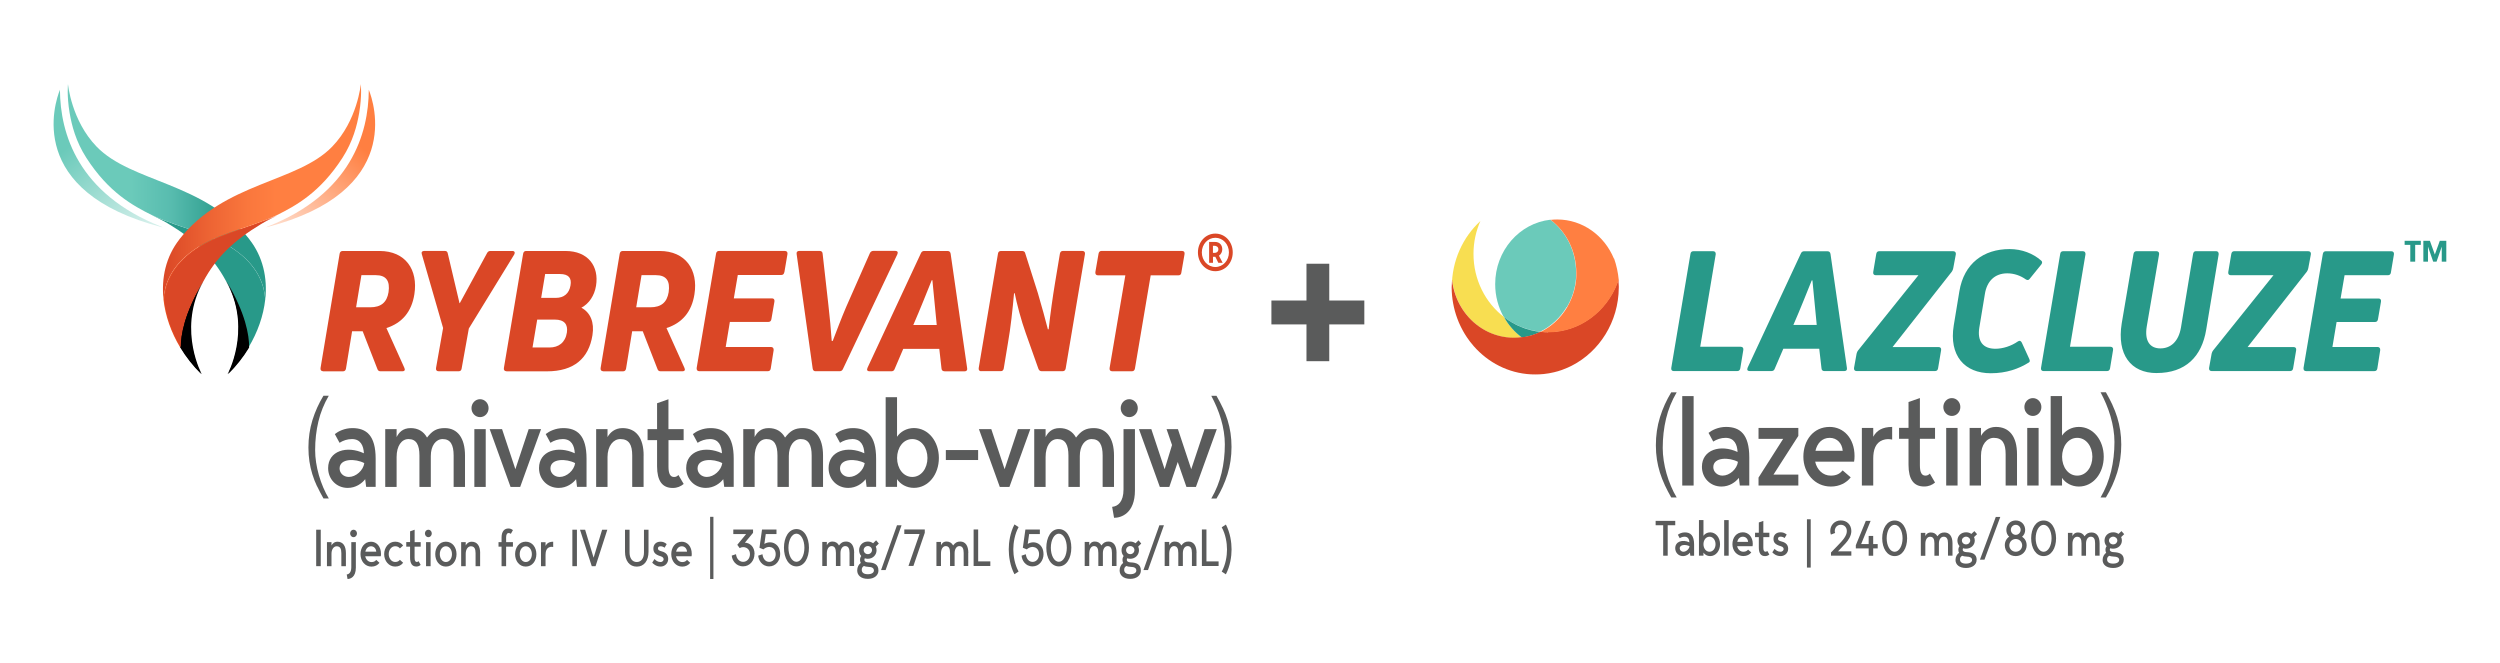 <svg width="328" height="87" viewBox="0 0 328 87" fill="none" xmlns="http://www.w3.org/2000/svg">
<path d="M41.484 74.281V69.497H42.082V74.281H41.484Z" fill="#5A5B5B"/>
<path d="M45.383 72.567V74.281H44.785V72.567C44.785 71.987 44.62 71.671 44.164 71.671C43.806 71.671 43.492 72.041 43.492 72.65V74.281H42.895V71.127H43.492V71.564C43.612 71.337 43.863 71.074 44.278 71.074C44.984 71.074 45.383 71.605 45.383 72.567Z" fill="#5A5B5B"/>
<path d="M46.09 71.127H46.688V74.472C46.688 75.732 45.959 75.965 45.595 75.965L45.492 75.368C45.794 75.344 46.09 75.087 46.09 74.418V71.127ZM46.836 69.987C46.836 70.261 46.637 70.477 46.386 70.477C46.136 70.477 45.936 70.261 45.936 69.987C45.936 69.712 46.136 69.497 46.386 69.497C46.637 69.497 46.836 69.712 46.836 69.987Z" fill="#5A5B5B"/>
<path d="M49.962 72.979H47.918C48.009 73.415 48.316 73.743 48.743 73.743C49.074 73.743 49.233 73.612 49.364 73.457L49.785 73.839C49.563 74.138 49.205 74.341 48.738 74.341C47.889 74.341 47.297 73.606 47.297 72.71C47.297 71.814 47.821 71.074 48.681 71.074C49.41 71.074 49.985 71.695 49.985 72.668C49.985 72.776 49.979 72.883 49.956 72.979H49.962ZM47.935 72.382H49.364C49.341 71.987 49.074 71.671 48.681 71.671C48.288 71.671 48.02 71.97 47.935 72.382Z" fill="#5A5B5B"/>
<path d="M52.469 73.451L52.891 73.833C52.64 74.162 52.31 74.335 51.843 74.335C51.017 74.335 50.402 73.6 50.402 72.704C50.402 71.808 51.023 71.068 51.843 71.068C52.304 71.068 52.64 71.241 52.891 71.57L52.469 71.952C52.339 71.796 52.179 71.665 51.849 71.665C51.359 71.665 51 72.143 51 72.698C51 73.254 51.359 73.731 51.849 73.731C52.179 73.731 52.339 73.6 52.469 73.445V73.451Z" fill="#5A5B5B"/>
<path d="M54.394 71.725V73.176C54.394 73.564 54.497 73.731 54.684 73.731C54.787 73.731 54.85 73.69 54.918 73.624L55.191 74.114C55.043 74.245 54.861 74.329 54.622 74.329C54.075 74.329 53.802 73.94 53.802 73.146V71.719H53.301V71.121H53.802V69.712L54.4 69.497V71.127H55.197V71.725H54.4H54.394Z" fill="#5A5B5B"/>
<path d="M55.75 69.987C55.75 69.712 55.949 69.497 56.2 69.497C56.45 69.497 56.65 69.712 56.65 69.987C56.65 70.261 56.45 70.477 56.2 70.477C55.949 70.477 55.75 70.255 55.75 69.987ZM55.898 71.127H56.496V74.281H55.898V71.127Z" fill="#5A5B5B"/>
<path d="M59.896 72.704C59.896 73.6 59.349 74.335 58.501 74.335C57.652 74.335 57.105 73.6 57.105 72.704C57.105 71.808 57.652 71.068 58.501 71.068C59.349 71.068 59.896 71.802 59.896 72.704ZM59.298 72.704C59.298 72.149 58.985 71.671 58.501 71.671C58.017 71.671 57.703 72.149 57.703 72.704C57.703 73.26 58.017 73.737 58.501 73.737C58.985 73.737 59.298 73.26 59.298 72.704Z" fill="#5A5B5B"/>
<path d="M62.992 72.567V74.281H62.395V72.567C62.395 71.987 62.229 71.671 61.774 71.671C61.415 71.671 61.102 72.041 61.102 72.65V74.281H60.504V71.127H61.102V71.564C61.221 71.337 61.472 71.074 61.888 71.074C62.599 71.074 62.998 71.605 62.998 72.567H62.992Z" fill="#5A5B5B"/>
<path d="M65.805 71.128V70.518C65.805 69.724 66.175 69.336 66.699 69.336C66.966 69.336 67.126 69.425 67.297 69.551L67.023 70.041C66.949 69.975 66.847 69.933 66.744 69.933C66.522 69.933 66.403 70.13 66.403 70.518V71.128H67.297V71.725H66.403V74.281H65.805V71.725H65.406V71.128H65.805Z" fill="#5A5B5B"/>
<path d="M70.372 72.704C70.372 73.6 69.826 74.335 68.977 74.335C68.129 74.335 67.582 73.6 67.582 72.704C67.582 71.808 68.129 71.068 68.977 71.068C69.826 71.068 70.372 71.802 70.372 72.704ZM69.78 72.704C69.78 72.149 69.467 71.671 68.983 71.671C68.499 71.671 68.186 72.149 68.186 72.704C68.186 73.26 68.499 73.737 68.983 73.737C69.467 73.737 69.78 73.26 69.78 72.704Z" fill="#5A5B5B"/>
<path d="M72.577 71.074V71.766C72.429 71.731 72.263 71.725 72.076 71.796C71.688 71.946 71.575 72.346 71.575 72.812V74.287H70.977V71.133H71.575V71.617C71.757 71.271 72.064 71.074 72.571 71.074H72.577Z" fill="#5A5B5B"/>
<path d="M75.094 74.281V69.497H75.692V74.281H75.094Z" fill="#5A5B5B"/>
<path d="M79.681 69.497L78.138 74.281H77.637L76.094 69.497H76.766L77.882 73.17L78.998 69.497H79.676H79.681Z" fill="#5A5B5B"/>
<path d="M85.086 69.497V72.382C85.086 73.582 84.494 74.341 83.543 74.341C82.592 74.341 82 73.588 82 72.382V69.497H82.598V72.489C82.598 73.212 82.934 73.737 83.543 73.737C84.153 73.737 84.489 73.206 84.489 72.489V69.497H85.081H85.086Z" fill="#5A5B5B"/>
<path d="M87.666 73.343C87.666 73.934 87.188 74.335 86.675 74.335C86.054 74.335 85.69 73.947 85.57 73.821L85.872 73.343C86.049 73.528 86.276 73.731 86.641 73.737C86.943 73.743 87.068 73.522 87.068 73.379C87.068 73.248 87 73.075 86.681 72.979C85.957 72.764 85.724 72.477 85.724 71.976C85.724 71.474 86.037 71.068 86.669 71.068C86.937 71.068 87.205 71.151 87.472 71.384L87.193 71.862C87.057 71.755 86.88 71.671 86.669 71.671C86.447 71.671 86.322 71.761 86.322 71.958C86.322 72.131 86.43 72.238 86.778 72.328C87.506 72.507 87.666 72.943 87.666 73.349V73.343Z" fill="#5A5B5B"/>
<path d="M90.735 72.979H88.691C88.782 73.415 89.09 73.743 89.517 73.743C89.847 73.743 90.006 73.612 90.137 73.457L90.559 73.839C90.337 74.138 89.972 74.341 89.511 74.341C88.662 74.341 88.07 73.606 88.07 72.71C88.07 71.814 88.594 71.074 89.454 71.074C90.183 71.074 90.758 71.695 90.758 72.668C90.758 72.776 90.752 72.883 90.73 72.979H90.735ZM88.708 72.382H90.137C90.115 71.987 89.847 71.671 89.454 71.671C89.061 71.671 88.793 71.97 88.708 72.382Z" fill="#5A5B5B"/>
<path d="M98.988 72.674C98.988 73.528 98.39 74.305 97.496 74.305C96.505 74.305 96.044 73.463 96.004 72.895L96.562 72.71C96.636 73.331 97.017 73.713 97.501 73.713C97.986 73.713 98.396 73.307 98.396 72.686C98.396 71.904 97.615 71.581 97.046 71.91L96.733 71.48L97.889 70.07H96.209V69.473H98.8V69.909L97.729 71.199C98.367 71.217 98.999 71.707 98.999 72.68L98.988 72.674Z" fill="#5A5B5B"/>
<path d="M102.358 72.692C102.358 73.552 101.789 74.311 100.917 74.311C99.955 74.311 99.511 73.469 99.477 72.901L100.035 72.716C100.109 73.349 100.462 73.719 100.923 73.719C101.384 73.719 101.771 73.331 101.771 72.704C101.771 71.814 100.883 71.444 100.16 72.077L99.642 71.868L99.978 69.473H101.874V70.07H100.467L100.285 71.36C101.162 70.829 102.358 71.337 102.358 72.686V72.692Z" fill="#5A5B5B"/>
<path d="M106.135 71.862C106.135 73.218 105.515 74.311 104.495 74.311C103.476 74.311 102.855 73.218 102.855 71.862C102.855 70.507 103.47 69.414 104.495 69.414C105.52 69.414 106.135 70.507 106.135 71.862ZM105.538 71.862C105.538 70.841 105.093 70.017 104.49 70.017C103.886 70.017 103.442 70.847 103.442 71.862C103.442 72.877 103.886 73.708 104.49 73.708C105.093 73.708 105.538 72.883 105.538 71.862Z" fill="#5A5B5B"/>
<path d="M112.057 72.543V74.257H111.459V72.543C111.459 71.964 111.299 71.647 110.889 71.647C110.531 71.647 110.269 72.017 110.269 72.573V74.257H109.671V72.543C109.671 71.964 109.506 71.647 109.101 71.647C108.743 71.647 108.481 72.017 108.481 72.626V74.257H107.883V71.104H108.481V71.54C108.6 71.295 108.794 71.05 109.215 71.05C109.603 71.05 109.893 71.223 110.075 71.563C110.349 71.193 110.588 71.05 111.009 71.05C111.67 71.05 112.068 71.575 112.068 72.543H112.057Z" fill="#5A5B5B"/>
<path d="M115.255 74.842C115.255 75.481 114.714 75.947 113.86 75.947C112.955 75.947 112.465 75.469 112.465 74.842C112.465 74.4 112.664 74.054 112.932 73.857C112.852 73.737 112.744 73.29 112.994 72.949C112.812 72.752 112.715 72.489 112.715 72.185C112.715 71.558 113.177 71.05 113.86 71.05C114.128 71.05 114.361 71.133 114.549 71.277L114.948 70.889L115.301 71.313L114.902 71.713C114.965 71.856 115.005 72.017 115.005 72.191C115.005 72.824 114.503 73.313 113.86 73.313C113.718 73.313 113.587 73.29 113.467 73.248C113.336 73.481 113.404 73.761 113.911 73.785C114.657 73.815 115.249 74.018 115.249 74.842H115.255ZM114.657 74.86C114.657 74.514 114.367 74.382 113.957 74.376C113.712 74.371 113.456 74.311 113.342 74.257C113.16 74.376 113.063 74.502 113.063 74.759C113.063 75.129 113.336 75.338 113.86 75.338C114.384 75.338 114.657 75.117 114.657 74.854V74.86ZM113.313 72.167C113.313 72.459 113.547 72.704 113.86 72.704C114.173 72.704 114.407 72.459 114.407 72.167C114.407 71.874 114.156 71.641 113.86 71.641C113.564 71.641 113.313 71.88 113.313 72.167Z" fill="#5A5B5B"/>
<path d="M115.594 74.794L117.684 68.918H118.282L116.192 74.794H115.594Z" fill="#5A5B5B"/>
<path d="M121.332 69.467V69.903L119.84 74.251H119.191L120.643 70.064H118.645V69.467H121.332Z" fill="#5A5B5B"/>
<path d="M127.033 72.543V74.257H126.435V72.543C126.435 71.964 126.27 71.647 125.866 71.647C125.507 71.647 125.245 72.017 125.245 72.573V74.257H124.647V72.543C124.647 71.964 124.488 71.647 124.078 71.647C123.719 71.647 123.457 72.017 123.457 72.626V74.257H122.859V71.104H123.457V71.54C123.577 71.295 123.77 71.05 124.192 71.05C124.579 71.05 124.87 71.223 125.052 71.563C125.325 71.193 125.564 71.05 125.986 71.05C126.646 71.05 127.045 71.575 127.045 72.543H127.033Z" fill="#5A5B5B"/>
<path d="M129.931 73.66V74.257H127.738V69.467H128.336V73.654H129.931V73.66Z" fill="#5A5B5B"/>
<path d="M132.946 72.077C132.946 72.931 133.133 74.078 133.64 74.985L133.094 75.338C132.524 74.251 132.348 73.003 132.348 72.071C132.348 71.139 132.53 69.897 133.094 68.804L133.64 69.157C133.133 70.076 132.946 71.217 132.946 72.071V72.077Z" fill="#5A5B5B"/>
<path d="M136.913 72.692C136.913 73.552 136.343 74.311 135.472 74.311C134.504 74.311 134.065 73.469 134.031 72.901L134.589 72.716C134.663 73.349 135.016 73.719 135.478 73.719C135.939 73.719 136.326 73.331 136.326 72.704C136.326 71.814 135.438 71.444 134.715 72.077L134.196 71.868L134.532 69.473H136.429V70.07H135.022L134.84 71.36C135.717 70.829 136.907 71.337 136.907 72.686L136.913 72.692Z" fill="#5A5B5B"/>
<path d="M140.557 71.862C140.557 73.218 139.937 74.311 138.917 74.311C137.898 74.311 137.277 73.218 137.277 71.862C137.277 70.507 137.892 69.414 138.917 69.414C139.942 69.414 140.557 70.507 140.557 71.862ZM139.965 71.862C139.965 70.841 139.521 70.017 138.917 70.017C138.314 70.017 137.87 70.847 137.87 71.862C137.87 72.877 138.314 73.708 138.917 73.708C139.521 73.708 139.965 72.883 139.965 71.862Z" fill="#5A5B5B"/>
<path d="M146.487 72.543V74.257H145.889V72.543C145.889 71.964 145.723 71.647 145.319 71.647C144.96 71.647 144.698 72.017 144.698 72.573V74.257H144.101V72.543C144.101 71.964 143.941 71.647 143.531 71.647C143.172 71.647 142.91 72.017 142.91 72.626V74.257H142.312V71.104H142.91V71.54C143.03 71.295 143.224 71.05 143.645 71.05C144.032 71.05 144.323 71.223 144.505 71.563C144.778 71.193 145.017 71.05 145.439 71.05C146.094 71.05 146.492 71.575 146.492 72.543H146.487Z" fill="#5A5B5B"/>
<path d="M149.685 74.842C149.685 75.481 149.144 75.947 148.29 75.947C147.384 75.947 146.895 75.469 146.895 74.842C146.895 74.4 147.094 74.054 147.361 73.857C147.282 73.737 147.174 73.29 147.424 72.949C147.242 72.752 147.145 72.489 147.145 72.185C147.145 71.558 147.606 71.05 148.29 71.05C148.557 71.05 148.791 71.133 148.979 71.277L149.377 70.889L149.73 71.313L149.332 71.713C149.394 71.856 149.434 72.017 149.434 72.191C149.434 72.824 148.933 73.313 148.29 73.313C148.147 73.313 148.016 73.29 147.897 73.248C147.766 73.481 147.834 73.761 148.341 73.785C149.081 73.815 149.679 74.018 149.679 74.842H149.685ZM149.087 74.86C149.087 74.514 148.796 74.382 148.386 74.376C148.142 74.371 147.885 74.311 147.771 74.257C147.589 74.376 147.492 74.502 147.492 74.759C147.492 75.129 147.766 75.338 148.29 75.338C148.819 75.338 149.087 75.117 149.087 74.854V74.86ZM147.743 72.167C147.743 72.459 147.976 72.704 148.29 72.704C148.603 72.704 148.836 72.459 148.836 72.167C148.836 71.874 148.586 71.641 148.29 71.641C147.994 71.641 147.743 71.88 147.743 72.167Z" fill="#5A5B5B"/>
<path d="M150.02 74.794L152.109 68.918H152.707L150.617 74.794H150.02Z" fill="#5A5B5B"/>
<path d="M156.979 72.543V74.257H156.381V72.543C156.381 71.964 156.216 71.647 155.811 71.647C155.453 71.647 155.191 72.017 155.191 72.573V74.257H154.593V72.543C154.593 71.964 154.433 71.647 154.023 71.647C153.665 71.647 153.403 72.017 153.403 72.626V74.257H152.805V71.104H153.403V71.54C153.522 71.295 153.716 71.05 154.137 71.05C154.524 71.05 154.815 71.223 154.997 71.563C155.27 71.193 155.51 71.05 155.931 71.05C156.591 71.05 156.99 71.575 156.99 72.543H156.979Z" fill="#5A5B5B"/>
<path d="M159.88 73.66V74.257H157.688V69.467H158.285V73.654H159.874L159.88 73.66Z" fill="#5A5B5B"/>
<path d="M160.836 68.816C161.405 69.903 161.582 71.151 161.582 72.083C161.582 73.014 161.399 74.257 160.836 75.35L160.289 74.997C160.802 74.089 160.984 72.943 160.984 72.089C160.984 71.235 160.796 70.088 160.289 69.18L160.836 68.822V68.816Z" fill="#5A5B5B"/>
<path d="M41.598 63.812C41.347 63.286 41.142 62.748 40.977 62.211C40.812 61.673 40.681 61.118 40.596 60.545C40.51 59.971 40.465 59.362 40.465 58.717C40.465 57.457 40.641 56.263 40.989 55.128C41.342 53.999 41.82 52.93 42.435 51.921H43.136C42.515 52.978 42.059 54.101 41.775 55.295C41.49 56.49 41.347 57.738 41.347 59.052C41.347 59.577 41.387 60.121 41.473 60.676C41.558 61.232 41.678 61.787 41.837 62.342C41.997 62.898 42.185 63.429 42.407 63.949C42.629 64.469 42.868 64.952 43.141 65.4H42.441C42.139 64.869 41.86 64.337 41.609 63.806L41.598 63.812Z" fill="#5A5B5B"/>
<path d="M48.039 63.883L47.914 62.868C47.481 63.423 46.684 64.014 45.625 64.014C44.144 64.014 43.051 62.868 43.051 61.417C43.051 59.147 45.511 58.425 47.743 59.47C47.697 58.472 47.31 57.606 46.171 57.606C45.562 57.606 44.998 57.803 44.548 58.096L43.928 56.949C44.378 56.591 45.209 56.167 46.234 56.167C48.056 56.167 49.286 57.117 49.286 60.186V63.877H48.045L48.039 63.883ZM44.554 61.464C44.554 62.038 45.038 62.575 45.767 62.575C46.701 62.575 47.669 61.709 47.794 60.76C46.672 60.156 44.554 60.109 44.554 61.464Z" fill="#5A5B5B"/>
<path d="M61.009 59.762V63.883H59.517V59.762C59.517 58.371 59.113 57.606 58.082 57.606C57.177 57.606 56.522 58.49 56.522 59.828V63.883H55.03V59.762C55.03 58.371 54.626 57.606 53.595 57.606C52.69 57.606 52.035 58.49 52.035 59.959V63.883H50.543V56.298H52.035V57.343C52.331 56.758 52.832 56.167 53.874 56.167C54.842 56.167 55.571 56.591 56.027 57.409C56.716 56.507 57.308 56.167 58.361 56.167C60.013 56.167 61.009 57.451 61.009 59.768V59.762Z" fill="#5A5B5B"/>
<path d="M61.859 53.551C61.859 52.9 62.361 52.374 62.981 52.374C63.602 52.374 64.103 52.9 64.103 53.551C64.103 54.202 63.602 54.728 62.981 54.728C62.361 54.728 61.859 54.202 61.859 53.551ZM62.235 56.298H63.727V63.883H62.235V56.298Z" fill="#5A5B5B"/>
<path d="M66.985 63.883L64.246 56.298H65.869L67.617 61.56L69.365 56.298H70.988L68.249 63.883H66.996H66.985Z" fill="#5A5B5B"/>
<path d="M75.707 63.883L75.582 62.868C75.149 63.423 74.352 64.014 73.293 64.014C71.812 64.014 70.719 62.868 70.719 61.417C70.719 59.147 73.179 58.425 75.411 59.47C75.365 58.472 74.978 57.606 73.839 57.606C73.23 57.606 72.666 57.803 72.216 58.096L71.596 56.949C72.046 56.591 72.877 56.167 73.902 56.167C75.724 56.167 76.954 57.117 76.954 60.186V63.877H75.713L75.707 63.883ZM72.216 61.464C72.216 62.038 72.7 62.575 73.429 62.575C74.363 62.575 75.331 61.709 75.457 60.76C74.335 60.156 72.216 60.109 72.216 61.464Z" fill="#5A5B5B"/>
<path d="M84.439 59.762V63.883H82.947V59.762C82.947 58.371 82.543 57.606 81.387 57.606C80.481 57.606 79.707 58.49 79.707 59.959V63.883H78.215V56.298H79.707V57.343C80.003 56.8 80.624 56.167 81.671 56.167C83.448 56.167 84.445 57.445 84.445 59.762H84.439Z" fill="#5A5B5B"/>
<path d="M87.706 57.738V61.238C87.706 62.169 87.956 62.581 88.435 62.581C88.685 62.581 88.839 62.486 89.01 62.319L89.699 63.495C89.323 63.806 88.873 64.021 88.264 64.021C86.891 64.021 86.208 63.089 86.208 61.178V57.744H84.961V56.305H86.208V52.906L87.7 52.381V56.305H89.693V57.744H87.706V57.738Z" fill="#5A5B5B"/>
<path d="M95.016 63.883L94.89 62.868C94.458 63.423 93.66 64.014 92.601 64.014C91.121 64.014 90.027 62.868 90.027 61.417C90.027 59.147 92.487 58.425 94.72 59.47C94.674 58.472 94.287 57.606 93.148 57.606C92.539 57.606 91.975 57.803 91.525 58.096L90.904 56.949C91.354 56.591 92.186 56.167 93.21 56.167C95.033 56.167 96.263 57.117 96.263 60.186V63.877H95.021L95.016 63.883ZM91.519 61.464C91.519 62.038 92.003 62.575 92.732 62.575C93.666 62.575 94.634 61.709 94.759 60.76C93.638 60.156 91.519 60.109 91.519 61.464Z" fill="#5A5B5B"/>
<path d="M107.982 59.762V63.883H106.49V59.762C106.49 58.371 106.086 57.606 105.055 57.606C104.15 57.606 103.495 58.49 103.495 59.828V63.883H102.003V59.762C102.003 58.371 101.599 57.606 100.568 57.606C99.662 57.606 99.008 58.49 99.008 59.959V63.883H97.516V56.298H99.008V57.343C99.304 56.758 99.805 56.167 100.847 56.167C101.815 56.167 102.544 56.591 102.999 57.409C103.688 56.507 104.281 56.167 105.334 56.167C106.985 56.167 107.982 57.451 107.982 59.768V59.762Z" fill="#5A5B5B"/>
<path d="M113.699 63.883L113.574 62.868C113.141 63.423 112.344 64.014 111.285 64.014C109.804 64.014 108.711 62.868 108.711 61.417C108.711 59.147 111.171 58.425 113.403 59.47C113.358 58.472 112.97 57.606 111.831 57.606C111.222 57.606 110.658 57.803 110.209 58.096L109.588 56.949C110.038 56.591 110.869 56.167 111.894 56.167C113.716 56.167 114.946 57.117 114.946 60.186V63.877H113.705L113.699 63.883ZM110.209 61.464C110.209 62.038 110.693 62.575 111.421 62.575C112.355 62.575 113.323 61.709 113.449 60.76C112.327 60.156 110.209 60.109 110.209 61.464Z" fill="#5A5B5B"/>
<path d="M117.691 57.308C118.113 56.657 118.938 56.161 119.906 56.161C121.808 56.161 123.181 57.923 123.181 60.085C123.181 62.247 121.808 64.008 119.906 64.008C118.938 64.008 118.113 63.519 117.691 62.862V63.877H116.199V52.112H117.691V57.308ZM121.683 60.091C121.683 58.735 120.874 57.606 119.69 57.606C118.505 57.606 117.697 58.735 117.697 60.091C117.697 61.446 118.505 62.575 119.69 62.575C120.874 62.575 121.683 61.446 121.683 60.091Z" fill="#5A5B5B"/>
<path d="M124.094 60.354V59.046H128.33V60.354H124.094Z" fill="#5A5B5B"/>
<path d="M131.173 63.883L128.434 56.298H130.057L131.805 61.56L133.553 56.298H135.176L132.437 63.883H131.184H131.173Z" fill="#5A5B5B"/>
<path d="M146.158 59.762V63.883H144.666V59.762C144.666 58.371 144.262 57.606 143.231 57.606C142.325 57.606 141.671 58.49 141.671 59.828V63.883H140.179V59.762C140.179 58.371 139.774 57.606 138.744 57.606C137.838 57.606 137.183 58.49 137.183 59.959V63.883H135.691V56.298H137.183V57.343C137.479 56.758 137.981 56.167 139.023 56.167C139.991 56.167 140.72 56.591 141.175 57.409C141.864 56.507 142.456 56.167 143.51 56.167C145.161 56.167 146.158 57.451 146.158 59.768V59.762Z" fill="#5A5B5B"/>
<path d="M147.412 56.298H148.904V64.343C148.904 67.371 147.081 67.938 146.165 67.938L145.914 66.499C146.677 66.433 147.406 65.83 147.406 64.212V56.298H147.412ZM149.279 53.551C149.279 54.202 148.778 54.728 148.158 54.728C147.537 54.728 147.036 54.202 147.036 53.551C147.036 52.9 147.537 52.374 148.158 52.374C148.778 52.374 149.279 52.9 149.279 53.551Z" fill="#5A5B5B"/>
<path d="M159.646 56.298L156.906 63.883H155.659L154.521 60.616L153.416 63.883H152.169L149.43 56.298H151.053L152.801 61.56L153.769 58.389L153.051 56.298H154.543L156.291 61.56L158.04 56.298H159.651H159.646Z" fill="#5A5B5B"/>
<path d="M160.442 53.527C160.693 54.053 160.898 54.59 161.063 55.134C161.228 55.677 161.359 56.239 161.445 56.812C161.53 57.391 161.575 57.994 161.575 58.633C161.575 59.894 161.399 61.088 161.052 62.211C160.699 63.334 160.22 64.403 159.605 65.406H158.922C159.537 64.349 159.987 63.226 160.271 62.044C160.556 60.855 160.699 59.607 160.699 58.299C160.699 57.761 160.653 57.212 160.568 56.657C160.482 56.101 160.357 55.552 160.197 55.008C160.038 54.465 159.85 53.933 159.628 53.414C159.406 52.894 159.172 52.404 158.922 51.933H159.605C159.913 52.47 160.192 53.002 160.437 53.527H160.442Z" fill="#5A5B5B"/>
<path d="M93.601 67.807H93.168V75.965H93.601V67.807Z" fill="#5A5B5B"/>
<path d="M219.793 68.338V68.912H218.802V72.907H218.21V68.912H217.219V68.338H219.793Z" fill="#5A5B5B"/>
<path d="M221.771 72.907L221.719 72.507C221.549 72.728 221.23 72.961 220.808 72.961C220.222 72.961 219.789 72.507 219.789 71.928C219.789 71.026 220.769 70.74 221.651 71.157C221.634 70.763 221.48 70.417 221.025 70.417C220.786 70.417 220.558 70.495 220.381 70.614L220.136 70.16C220.319 70.017 220.643 69.85 221.053 69.85C221.776 69.85 222.266 70.226 222.266 71.444V72.913H221.771V72.907ZM220.381 71.946C220.381 72.173 220.575 72.388 220.865 72.388C221.235 72.388 221.623 72.041 221.668 71.665C221.224 71.426 220.381 71.402 220.381 71.946Z" fill="#5A5B5B"/>
<path d="M223.495 70.297C223.66 70.04 223.99 69.843 224.372 69.843C225.129 69.843 225.67 70.542 225.67 71.402C225.67 72.262 225.123 72.961 224.372 72.961C223.99 72.961 223.66 72.764 223.495 72.507V72.907H222.902V68.237H223.495V70.303V70.297ZM225.078 71.402C225.078 70.865 224.759 70.417 224.286 70.417C223.813 70.417 223.495 70.865 223.495 71.402C223.495 71.94 223.819 72.388 224.286 72.388C224.753 72.388 225.078 71.94 225.078 71.402Z" fill="#5A5B5B"/>
<path d="M226.803 68.237V72.907H226.211V68.237H226.803Z" fill="#5A5B5B"/>
<path d="M229.941 71.659H227.914C228.005 72.077 228.312 72.388 228.728 72.388C229.058 72.388 229.218 72.262 229.349 72.113L229.77 72.477C229.548 72.764 229.189 72.955 228.728 72.955C227.885 72.955 227.293 72.256 227.293 71.396C227.293 70.536 227.811 69.837 228.665 69.837C229.389 69.837 229.964 70.429 229.964 71.354C229.964 71.462 229.958 71.563 229.941 71.653V71.659ZM227.925 71.092H229.349C229.326 70.715 229.064 70.417 228.665 70.417C228.267 70.417 228.01 70.703 227.925 71.092Z" fill="#5A5B5B"/>
<path d="M231.349 70.465V71.856C231.349 72.226 231.446 72.388 231.64 72.388C231.737 72.388 231.799 72.346 231.868 72.286L232.141 72.752C231.993 72.877 231.811 72.961 231.571 72.961C231.025 72.961 230.757 72.591 230.757 71.832V70.471H230.262V69.897H230.757V68.547L231.349 68.338V69.897H232.141V70.471H231.349V70.465Z" fill="#5A5B5B"/>
<path d="M234.606 72.011C234.606 72.579 234.127 72.961 233.621 72.961C233 72.961 232.641 72.591 232.527 72.465L232.823 72.011C232.994 72.184 233.228 72.382 233.587 72.388C233.883 72.394 234.014 72.178 234.014 72.041C234.014 71.904 233.945 71.749 233.632 71.659C232.915 71.45 232.681 71.181 232.681 70.703C232.681 70.226 232.989 69.837 233.621 69.837C233.888 69.837 234.15 69.915 234.418 70.136L234.139 70.59C234.002 70.488 233.831 70.411 233.621 70.411C233.399 70.411 233.273 70.494 233.273 70.686C233.273 70.847 233.376 70.954 233.723 71.038C234.446 71.211 234.606 71.629 234.606 72.011Z" fill="#5A5B5B"/>
<path d="M237.07 74.466V68.129H237.566V74.466H237.07Z" fill="#5A5B5B"/>
<path d="M241.154 72.334H242.896V72.907H240.226V72.489L241.353 71.319C242.15 70.495 242.304 70.041 242.304 69.664C242.304 69.21 241.997 68.852 241.513 68.852C241.029 68.852 240.721 69.21 240.721 69.676C240.721 69.748 240.733 69.844 240.767 69.927L240.214 70.136C240.157 69.999 240.129 69.808 240.129 69.676C240.129 68.9 240.704 68.279 241.513 68.279C242.321 68.279 242.896 68.858 242.896 69.676C242.896 70.297 242.498 70.901 242.128 71.295L241.148 72.334H241.154Z" fill="#5A5B5B"/>
<path d="M243.484 71.534L244.794 68.338H245.426L244.185 71.378H245.17V70.315H245.762V71.378H246.354V71.952H245.762V72.913H245.17V71.952H243.484V71.534Z" fill="#5A5B5B"/>
<path d="M250.214 70.626C250.214 71.916 249.593 72.961 248.58 72.961C247.566 72.961 246.945 71.916 246.945 70.626C246.945 69.336 247.56 68.29 248.58 68.29C249.599 68.29 250.214 69.336 250.214 70.626ZM249.616 70.626C249.616 69.652 249.178 68.858 248.574 68.858C247.97 68.858 247.532 69.652 247.532 70.626C247.532 71.599 247.97 72.393 248.574 72.393C249.178 72.393 249.616 71.599 249.616 70.626Z" fill="#5A5B5B"/>
<path d="M256.169 71.271V72.907H255.576V71.271C255.576 70.721 255.417 70.417 255.007 70.417C254.648 70.417 254.386 70.769 254.386 71.301V72.913H253.794V71.277C253.794 70.727 253.635 70.423 253.225 70.423C252.866 70.423 252.604 70.775 252.604 71.36V72.919H252.012V69.909H252.604V70.327C252.724 70.094 252.917 69.861 253.333 69.861C253.714 69.861 254.005 70.029 254.187 70.357C254.46 69.999 254.694 69.861 255.115 69.861C255.77 69.861 256.169 70.369 256.169 71.289V71.271Z" fill="#5A5B5B"/>
<path d="M259.33 73.469C259.33 74.078 258.789 74.52 257.946 74.52C257.041 74.52 256.562 74.066 256.562 73.469C256.562 73.044 256.762 72.716 257.029 72.525C256.95 72.417 256.842 71.987 257.092 71.653C256.916 71.468 256.813 71.211 256.813 70.924C256.813 70.327 257.269 69.837 257.952 69.837C258.22 69.837 258.453 69.915 258.641 70.052L259.04 69.682L259.393 70.082L258.994 70.465C259.057 70.602 259.091 70.757 259.091 70.918C259.091 71.522 258.59 71.987 257.952 71.987C257.81 71.987 257.679 71.969 257.565 71.928C257.434 72.149 257.502 72.417 258.003 72.441C258.743 72.471 259.341 72.668 259.341 73.457L259.33 73.469ZM258.738 73.486C258.738 73.158 258.453 73.032 258.043 73.027C257.804 73.021 257.548 72.967 257.428 72.919C257.252 73.038 257.149 73.152 257.149 73.397C257.149 73.755 257.422 73.946 257.941 73.946C258.459 73.946 258.732 73.731 258.732 73.486H258.738ZM257.4 70.912C257.4 71.193 257.633 71.426 257.946 71.426C258.259 71.426 258.493 71.193 258.493 70.912C258.493 70.632 258.242 70.411 257.946 70.411C257.65 70.411 257.4 70.638 257.4 70.912Z" fill="#5A5B5B"/>
<path d="M259.77 73.427L261.848 67.819H262.44L260.362 73.427H259.77Z" fill="#5A5B5B"/>
<path d="M265.901 71.534C265.901 72.328 265.275 72.961 264.466 72.961C263.612 72.961 263.031 72.328 263.031 71.534C263.031 71.056 263.248 70.65 263.606 70.417C263.367 70.208 263.231 69.897 263.231 69.533C263.231 68.846 263.732 68.285 264.466 68.285C265.201 68.285 265.702 68.84 265.702 69.533C265.702 69.897 265.548 70.208 265.298 70.417C265.662 70.656 265.896 71.05 265.896 71.534H265.901ZM265.309 71.557C265.309 71.098 264.945 70.715 264.466 70.715C263.988 70.715 263.623 71.098 263.623 71.557C263.623 72.017 263.994 72.388 264.466 72.388C264.939 72.388 265.309 72.017 265.309 71.557ZM263.823 69.509C263.823 69.867 264.102 70.172 264.466 70.172C264.831 70.172 265.11 69.867 265.11 69.509C265.11 69.151 264.825 68.858 264.466 68.858C264.107 68.858 263.823 69.151 263.823 69.509Z" fill="#5A5B5B"/>
<path d="M269.757 70.626C269.757 71.916 269.136 72.961 268.123 72.961C267.109 72.961 266.488 71.916 266.488 70.626C266.488 69.336 267.103 68.29 268.123 68.29C269.142 68.29 269.757 69.336 269.757 70.626ZM269.165 70.626C269.165 69.652 268.726 68.858 268.123 68.858C267.519 68.858 267.08 69.652 267.08 70.626C267.08 71.599 267.519 72.393 268.123 72.393C268.726 72.393 269.165 71.599 269.165 70.626Z" fill="#5A5B5B"/>
<path d="M275.469 71.271V72.907H274.877V71.271C274.877 70.721 274.718 70.417 274.308 70.417C273.949 70.417 273.687 70.769 273.687 71.301V72.913H273.095V71.277C273.095 70.727 272.935 70.423 272.525 70.423C272.167 70.423 271.905 70.775 271.905 71.36V72.919H271.312V69.909H271.905V70.327C272.024 70.094 272.218 69.861 272.634 69.861C273.015 69.861 273.306 70.029 273.488 70.357C273.761 69.999 273.995 69.861 274.416 69.861C275.071 69.861 275.469 70.369 275.469 71.289V71.271Z" fill="#5A5B5B"/>
<path d="M278.631 73.469C278.631 74.078 278.09 74.52 277.247 74.52C276.342 74.52 275.863 74.066 275.863 73.469C275.863 73.044 276.063 72.716 276.33 72.525C276.251 72.417 276.142 71.987 276.393 71.653C276.216 71.468 276.114 71.211 276.114 70.924C276.114 70.327 276.569 69.837 277.253 69.837C277.52 69.837 277.754 69.915 277.942 70.052L278.34 69.682L278.693 70.082L278.295 70.465C278.357 70.602 278.392 70.757 278.392 70.918C278.392 71.522 277.891 71.987 277.253 71.987C277.11 71.987 276.979 71.969 276.866 71.928C276.735 72.149 276.803 72.417 277.304 72.441C278.044 72.471 278.642 72.668 278.642 73.457L278.631 73.469ZM278.039 73.486C278.039 73.158 277.754 73.032 277.344 73.027C277.105 73.021 276.848 72.967 276.729 72.919C276.552 73.038 276.45 73.152 276.45 73.397C276.45 73.755 276.723 73.946 277.241 73.946C277.76 73.946 278.033 73.731 278.033 73.486H278.039ZM276.7 70.912C276.7 71.193 276.934 71.426 277.247 71.426C277.56 71.426 277.794 71.193 277.794 70.912C277.794 70.632 277.543 70.411 277.247 70.411C276.951 70.411 276.7 70.638 276.7 70.912Z" fill="#5A5B5B"/>
<path d="M200.034 44.211C200.034 44.211 200.011 44.211 200 44.217C200.006 44.217 200.011 44.217 200.017 44.217C200.022 44.217 200.028 44.217 200.034 44.217V44.211Z" fill="#6BCABA"/>
<path d="M200.494 44.115C200.494 44.115 200.448 44.127 200.426 44.133C200.431 44.133 200.443 44.133 200.448 44.133C200.465 44.133 200.477 44.127 200.494 44.121V44.115Z" fill="#6BCABA"/>
<path d="M205.575 40.299C205.598 40.257 205.626 40.215 205.649 40.173C205.649 40.173 205.649 40.167 205.649 40.161C205.74 40 205.831 39.833 205.911 39.66C205.917 39.648 205.923 39.636 205.928 39.624C205.945 39.588 205.962 39.552 205.98 39.516C205.985 39.505 205.991 39.493 205.997 39.481C206.048 39.367 206.099 39.254 206.145 39.134C206.15 39.116 206.162 39.098 206.167 39.081C206.179 39.051 206.19 39.015 206.207 38.985C206.213 38.961 206.224 38.943 206.23 38.919C206.241 38.889 206.253 38.859 206.264 38.83C206.276 38.806 206.281 38.782 206.293 38.758C206.31 38.716 206.327 38.668 206.338 38.621C206.35 38.585 206.361 38.555 206.372 38.519C206.384 38.489 206.39 38.465 206.395 38.435C206.407 38.406 206.412 38.376 206.424 38.352C206.429 38.328 206.441 38.298 206.446 38.268C206.458 38.238 206.464 38.209 206.475 38.179C206.481 38.155 206.486 38.131 206.498 38.101C206.509 38.059 206.52 38.017 206.532 37.97C206.538 37.946 206.543 37.916 206.549 37.892C206.56 37.85 206.572 37.808 206.577 37.767C206.577 37.743 206.589 37.719 206.594 37.695C206.6 37.659 206.612 37.623 206.617 37.587C206.617 37.563 206.629 37.54 206.634 37.516C206.64 37.474 206.651 37.438 206.657 37.396C206.657 37.378 206.663 37.355 206.669 37.337C206.68 37.277 206.686 37.223 206.697 37.163C206.697 37.145 206.697 37.133 206.703 37.116C206.708 37.074 206.714 37.026 206.72 36.984C206.72 36.96 206.72 36.942 206.725 36.919C206.725 36.877 206.737 36.841 206.743 36.799C206.743 36.781 206.743 36.757 206.748 36.739C206.748 36.692 206.76 36.644 206.765 36.596C206.765 36.584 206.765 36.572 206.765 36.56C206.765 36.501 206.777 36.441 206.777 36.381C206.777 36.363 206.777 36.345 206.777 36.327C206.777 36.285 206.777 36.238 206.782 36.196C206.782 36.172 206.782 36.154 206.782 36.13C206.782 36.088 206.782 36.041 206.782 35.999C206.782 35.981 206.782 35.963 206.782 35.939C206.782 35.879 206.782 35.814 206.782 35.754C206.782 32.905 205.456 30.385 203.417 28.826C199.345 29.274 196.168 32.887 196.168 37.277C196.168 38.842 196.572 40.311 197.278 41.571C198.645 42.628 200.291 43.321 202.073 43.512C203.508 42.807 204.715 41.678 205.547 40.281L205.575 40.299Z" fill="#6BCABA"/>
<path d="M199.875 44.241C199.875 44.241 199.841 44.241 199.824 44.246C199.83 44.246 199.835 44.246 199.841 44.246C199.852 44.246 199.863 44.246 199.875 44.246V44.241Z" fill="#6BCABA"/>
<path d="M190.48 37.749C190.48 37.408 190.498 37.074 190.532 36.739C190.68 38.107 191.135 39.379 191.824 40.478C191.859 40.532 191.893 40.586 191.933 40.645C191.995 40.741 192.058 40.831 192.12 40.92C193.612 42.998 195.981 44.336 198.646 44.336C198.994 44.336 199.335 44.312 199.671 44.264C198.709 43.56 197.9 42.646 197.308 41.583C194.888 39.714 193.322 36.704 193.322 33.312C193.322 31.771 193.647 30.313 194.227 29C191.933 31.108 190.48 34.201 190.48 37.653C190.48 37.689 190.48 37.725 190.48 37.761C190.48 37.761 190.48 37.749 190.48 37.743V37.749Z" fill="#F8DE51"/>
<path d="M199.67 44.27C199.716 44.27 199.761 44.259 199.807 44.253C199.813 44.253 199.818 44.253 199.824 44.253C199.841 44.253 199.858 44.253 199.875 44.247C199.904 44.247 199.932 44.241 199.961 44.235C199.972 44.235 199.984 44.235 200.001 44.229C200.012 44.229 200.023 44.229 200.035 44.223C200.063 44.223 200.092 44.211 200.12 44.205C200.137 44.205 200.16 44.199 200.177 44.193H200.189C200.217 44.193 200.245 44.181 200.274 44.175C200.297 44.175 200.32 44.163 200.342 44.157C200.371 44.151 200.399 44.145 200.428 44.139C200.45 44.139 200.473 44.127 200.496 44.121C200.525 44.115 200.553 44.109 200.581 44.103C200.604 44.103 200.627 44.091 200.65 44.085C200.678 44.079 200.707 44.068 200.735 44.062C200.758 44.056 200.781 44.05 200.804 44.044C200.832 44.038 200.86 44.026 200.889 44.02C200.912 44.014 200.934 44.008 200.957 44.002C200.986 43.996 201.014 43.984 201.043 43.978C201.065 43.972 201.088 43.966 201.105 43.954C201.134 43.942 201.162 43.936 201.191 43.924C201.214 43.918 201.236 43.912 201.253 43.9C201.282 43.888 201.31 43.882 201.339 43.87C201.362 43.864 201.379 43.852 201.401 43.846C201.43 43.835 201.458 43.823 201.487 43.817C201.51 43.811 201.527 43.799 201.55 43.793C201.578 43.781 201.606 43.769 201.635 43.757C201.652 43.751 201.675 43.739 201.692 43.733C201.72 43.721 201.749 43.709 201.777 43.697C201.794 43.691 201.811 43.679 201.834 43.673C201.868 43.661 201.897 43.644 201.931 43.632C201.948 43.626 201.96 43.62 201.977 43.608C202.022 43.59 202.062 43.566 202.108 43.548C202.108 43.548 202.113 43.548 202.119 43.548C200.337 43.357 198.697 42.664 197.324 41.607C197.916 42.67 198.725 43.584 199.687 44.288L199.67 44.27Z" fill="#289989"/>
<path d="M203.11 43.584H203.099C202.763 43.584 202.432 43.566 202.102 43.53C202.102 43.53 202.096 43.53 202.091 43.53C202.045 43.554 202.005 43.572 201.96 43.59C201.943 43.596 201.931 43.602 201.914 43.614C201.88 43.626 201.852 43.643 201.817 43.655C201.8 43.661 201.783 43.673 201.761 43.679C201.732 43.691 201.704 43.703 201.675 43.715C201.658 43.721 201.635 43.733 201.618 43.739C201.59 43.751 201.561 43.763 201.533 43.775C201.51 43.781 201.493 43.793 201.47 43.799C201.442 43.811 201.413 43.823 201.385 43.829C201.362 43.834 201.345 43.846 201.322 43.852C201.294 43.864 201.265 43.87 201.237 43.882C201.214 43.888 201.197 43.894 201.174 43.906C201.146 43.918 201.117 43.924 201.089 43.936C201.066 43.942 201.043 43.948 201.026 43.96C200.997 43.966 200.969 43.978 200.941 43.984C200.918 43.99 200.895 43.996 200.872 44.002C200.844 44.008 200.815 44.02 200.787 44.026C200.764 44.032 200.741 44.038 200.718 44.044C200.69 44.05 200.661 44.062 200.633 44.067C200.61 44.073 200.587 44.079 200.565 44.085C200.536 44.091 200.508 44.097 200.479 44.103C200.462 44.103 200.451 44.109 200.434 44.115C200.428 44.115 200.417 44.115 200.411 44.115C200.382 44.121 200.354 44.127 200.326 44.133C200.303 44.133 200.28 44.145 200.257 44.145C200.257 44.145 200.2 44.157 200.172 44.163C200.149 44.163 200.126 44.175 200.103 44.175C200.075 44.175 200.046 44.187 200.018 44.193C200.012 44.193 200.007 44.193 200.001 44.193C199.984 44.193 199.967 44.199 199.944 44.205C199.916 44.205 199.887 44.217 199.859 44.217C199.847 44.217 199.836 44.217 199.824 44.217C199.813 44.217 199.796 44.217 199.785 44.217C199.739 44.223 199.693 44.229 199.648 44.235C199.312 44.276 198.97 44.306 198.623 44.306C195.952 44.306 193.583 42.963 192.097 40.89C192.034 40.801 191.972 40.711 191.909 40.615C191.875 40.562 191.835 40.508 191.801 40.448C191.112 39.349 190.656 38.077 190.508 36.71C190.48 37.044 190.463 37.379 190.457 37.719C190.457 37.725 190.457 37.731 190.457 37.737C190.468 39.158 190.73 40.52 191.192 41.774C191.254 41.947 191.323 42.114 191.391 42.282C191.436 42.395 191.488 42.503 191.539 42.61C191.59 42.718 191.641 42.825 191.693 42.933C191.772 43.094 191.858 43.255 191.943 43.41C192.017 43.542 192.091 43.667 192.165 43.793C192.256 43.942 192.353 44.091 192.45 44.241C192.718 44.641 193.008 45.017 193.321 45.375C193.333 45.387 193.338 45.399 193.35 45.411C195.235 47.561 197.894 48.959 200.861 49.114C201.049 49.126 201.237 49.126 201.425 49.126C201.612 49.126 201.8 49.126 201.988 49.114C202.176 49.102 202.358 49.09 202.541 49.072C202.996 49.024 203.452 48.947 203.89 48.839C204.067 48.797 204.243 48.75 204.414 48.702C204.585 48.648 204.756 48.594 204.927 48.535C205.183 48.445 205.428 48.344 205.673 48.236C205.855 48.152 206.037 48.069 206.214 47.979C209.841 46.128 212.352 42.24 212.386 37.737C212.386 37.677 212.386 37.617 212.386 37.552C212.381 37.253 212.358 36.961 212.335 36.674C212.295 36.799 212.25 36.925 212.204 37.044C210.775 40.854 207.239 43.554 203.093 43.554L203.11 43.584Z" fill="#DA4726"/>
<path d="M200.495 44.115C200.478 44.115 200.466 44.121 200.449 44.127C200.466 44.127 200.478 44.121 200.495 44.115Z" fill="#DA4726"/>
<path d="M200.341 44.151C200.341 44.151 200.296 44.162 200.273 44.168C200.296 44.168 200.319 44.157 200.341 44.157V44.151Z" fill="#289989"/>
<path d="M211.741 33.921C210.494 30.905 207.635 28.796 204.304 28.796C204.014 28.796 203.729 28.814 203.444 28.844C205.483 30.403 206.81 32.923 206.81 35.772C206.81 35.832 206.81 35.897 206.81 35.957C206.81 35.975 206.81 35.993 206.81 36.017C206.81 36.059 206.81 36.106 206.81 36.148C206.81 36.172 206.81 36.19 206.81 36.214C206.81 36.262 206.81 36.303 206.804 36.345C206.804 36.363 206.804 36.381 206.804 36.399C206.804 36.459 206.793 36.519 206.793 36.578C206.793 36.59 206.793 36.602 206.793 36.614C206.793 36.662 206.781 36.71 206.776 36.757C206.776 36.781 206.776 36.799 206.77 36.817C206.77 36.859 206.758 36.901 206.753 36.937C206.753 36.96 206.753 36.978 206.747 37.002C206.741 37.044 206.736 37.092 206.73 37.134C206.73 37.151 206.73 37.163 206.724 37.181C206.713 37.241 206.707 37.295 206.696 37.355C206.696 37.373 206.69 37.396 206.684 37.414C206.679 37.456 206.667 37.492 206.662 37.534C206.662 37.558 206.65 37.581 206.645 37.605C206.639 37.641 206.628 37.677 206.622 37.713C206.622 37.737 206.61 37.761 206.605 37.785C206.593 37.826 206.588 37.868 206.576 37.91C206.571 37.934 206.565 37.964 206.559 37.988C206.548 38.029 206.536 38.071 206.525 38.119C206.519 38.143 206.514 38.167 206.502 38.197C206.491 38.227 206.485 38.256 206.474 38.286C206.468 38.316 206.457 38.34 206.451 38.37C206.44 38.4 206.434 38.43 206.423 38.453C206.417 38.483 206.405 38.507 206.4 38.537C206.388 38.573 206.377 38.603 206.366 38.639C206.348 38.686 206.337 38.728 206.32 38.776C206.309 38.8 206.303 38.824 206.292 38.848C206.28 38.877 206.269 38.907 206.257 38.937C206.252 38.961 206.24 38.979 206.235 39.003C206.223 39.033 206.212 39.069 206.195 39.099C206.189 39.116 206.178 39.134 206.172 39.152C206.126 39.266 206.075 39.385 206.024 39.499C206.018 39.511 206.013 39.523 206.007 39.534C205.99 39.57 205.973 39.606 205.956 39.642C205.95 39.654 205.944 39.666 205.938 39.678C205.853 39.845 205.768 40.012 205.677 40.179C205.677 40.179 205.677 40.185 205.677 40.191C205.654 40.233 205.631 40.275 205.603 40.317C204.771 41.714 203.564 42.843 202.129 43.548C202.453 43.584 202.789 43.602 203.125 43.602H203.137C207.277 43.602 210.813 40.902 212.248 37.092C212.293 36.966 212.339 36.847 212.379 36.721C212.288 35.754 212.083 34.816 211.775 33.932L211.741 33.921Z" fill="#FF7F41"/>
<path d="M223.063 45.495H228.388C228.638 45.495 228.764 45.668 228.724 45.913L228.325 48.331C228.285 48.553 228.16 48.684 227.927 48.684H219.584C219.351 48.684 219.225 48.511 219.271 48.266L221.788 33.311C221.811 33.09 221.953 32.959 222.164 32.959H224.766C225.017 32.959 225.125 33.132 225.102 33.377L223.069 45.495H223.063Z" fill="#289989"/>
<path d="M239.357 48.684C239.146 48.684 238.998 48.576 238.981 48.331L238.685 45.757H233.97L232.837 48.397C232.774 48.594 232.604 48.684 232.416 48.684H229.546C229.272 48.684 229.17 48.511 229.295 48.224L236.277 33.252C236.362 33.054 236.51 32.965 236.698 32.965H239.762C239.972 32.965 240.12 33.072 240.16 33.317L242.318 48.29C242.358 48.534 242.233 48.684 241.982 48.684H239.363H239.357ZM237.7 36.787C237.114 38.238 236.214 40.526 235.291 42.634H238.355C238.144 40.46 237.916 38.191 237.791 36.787H237.706H237.7Z" fill="#289989"/>
<path d="M243.585 48.684C243.335 48.684 243.21 48.511 243.249 48.266L243.585 46.397C243.625 46.199 243.688 46.11 243.796 45.955L251.7 36.106H246.08C245.852 36.106 245.721 35.933 245.766 35.688L246.165 33.311C246.205 33.09 246.33 32.959 246.541 32.959H256.267C256.518 32.959 256.643 33.132 256.603 33.377L256.267 35.181C256.227 35.378 256.182 35.491 256.079 35.641L248.3 45.536H254.359C254.593 45.536 254.718 45.692 254.673 45.955L254.274 48.331C254.234 48.553 254.109 48.684 253.875 48.684H243.58H243.585Z" fill="#289989"/>
<path d="M261.197 48.97C257.735 48.97 255.685 46.641 256.334 42.682L257.069 38.22C257.678 34.547 260.258 32.678 263.652 32.678C265.286 32.678 266.755 33.27 267.78 34.171C267.968 34.303 267.968 34.5 267.82 34.697L266.288 36.59C266.163 36.763 265.992 36.787 265.787 36.656C265.115 36.172 264.255 35.861 263.356 35.861C261.676 35.861 260.673 36.936 260.417 38.567L259.683 43.01C259.409 44.79 260.167 45.757 261.801 45.757C262.763 45.757 263.879 45.405 264.756 44.79C264.967 44.658 265.132 44.7 265.257 44.945L266.243 47.101C266.345 47.34 266.328 47.477 266.18 47.561C264.882 48.373 263.264 48.97 261.192 48.97H261.197Z" fill="#289989"/>
<path d="M271.575 45.495H276.899C277.15 45.495 277.275 45.668 277.235 45.913L276.837 48.331C276.797 48.553 276.671 48.684 276.438 48.684H268.096C267.868 48.684 267.737 48.511 267.782 48.266L270.299 33.311C270.322 33.09 270.465 32.959 270.675 32.959H273.278C273.528 32.959 273.636 33.132 273.614 33.377L271.581 45.495H271.575Z" fill="#289989"/>
<path d="M282.958 48.947C279.541 48.947 277.719 46.504 278.368 42.437L279.917 33.312C279.957 33.09 280.088 32.959 280.293 32.959H282.935C283.186 32.959 283.311 33.132 283.271 33.377L281.654 42.831C281.341 44.742 282.075 45.71 283.436 45.71C284.797 45.71 285.828 44.808 286.141 42.98L287.736 33.306C287.775 33.084 287.901 32.953 288.111 32.953H290.754C290.987 32.953 291.112 33.126 291.09 33.371L289.455 43.243C288.869 46.827 286.711 48.941 282.958 48.941V48.947Z" fill="#289989"/>
<path d="M290.167 48.684C289.917 48.684 289.792 48.511 289.832 48.266L290.167 46.397C290.207 46.199 290.27 46.11 290.378 45.955L298.282 36.106H292.662C292.434 36.106 292.303 35.933 292.348 35.688L292.747 33.311C292.787 33.09 292.912 32.959 293.123 32.959H302.849C303.1 32.959 303.225 33.132 303.185 33.377L302.849 35.181C302.809 35.378 302.764 35.491 302.661 35.641L294.882 45.536H300.941C301.175 45.536 301.3 45.692 301.255 45.955L300.856 48.331C300.816 48.553 300.691 48.684 300.457 48.684H290.162H290.167Z" fill="#289989"/>
<path d="M313.69 35.754C313.65 35.975 313.525 36.106 313.315 36.106H307.609L307.085 39.164H312.073C312.301 39.164 312.432 39.319 312.386 39.582L311.988 41.893C311.948 42.114 311.823 42.246 311.612 42.246H306.561L306.014 45.524H311.948C312.176 45.524 312.307 45.698 312.284 45.943L311.908 48.337C311.868 48.576 311.743 48.69 311.509 48.69H302.558C302.307 48.69 302.199 48.517 302.222 48.272L304.756 33.317C304.796 33.096 304.921 32.965 305.132 32.965H313.747C313.998 32.965 314.123 33.138 314.083 33.383L313.685 35.76L313.69 35.754Z" fill="#289989"/>
<path d="M218.417 63.632C218.167 63.095 217.95 62.545 217.78 61.996C217.609 61.446 217.478 60.879 217.387 60.294C217.296 59.708 217.25 59.087 217.25 58.424C217.25 57.134 217.427 55.91 217.785 54.751C218.144 53.593 218.639 52.5 219.266 51.473H219.983C219.346 52.554 218.879 53.706 218.588 54.925C218.298 56.143 218.15 57.427 218.15 58.771C218.15 59.308 218.195 59.87 218.281 60.437C218.366 61.01 218.491 61.578 218.651 62.139C218.81 62.706 219.004 63.25 219.232 63.781C219.454 64.313 219.704 64.809 219.983 65.269H219.266C218.953 64.719 218.668 64.17 218.412 63.632H218.417Z" fill="#5A5B5B"/>
<path d="M222.203 51.968V63.704H220.711V51.968H222.203Z" fill="#5A5B5B"/>
<path d="M228.264 63.704L228.139 62.695C227.706 63.25 226.909 63.835 225.855 63.835C224.381 63.835 223.293 62.695 223.293 61.243C223.293 58.98 225.747 58.263 227.968 59.302C227.923 58.311 227.535 57.445 226.396 57.445C225.793 57.445 225.229 57.642 224.779 57.935L224.159 56.794C224.608 56.436 225.434 56.012 226.459 56.012C228.276 56.012 229.506 56.955 229.506 60.019V63.704H228.264ZM224.785 61.291C224.785 61.864 225.269 62.402 225.998 62.402C226.932 62.402 227.894 61.536 228.019 60.592C226.903 59.989 224.785 59.941 224.785 61.291Z" fill="#5A5B5B"/>
<path d="M230.719 63.704V62.659L233.953 57.576H230.719V56.143H235.941V57.188L232.678 62.271H235.941V63.704H230.719Z" fill="#5A5B5B"/>
<path d="M243.247 60.575H238.15C238.384 61.62 239.147 62.402 240.2 62.402C241.026 62.402 241.43 62.091 241.755 61.715L242.814 62.629C242.256 63.346 241.351 63.835 240.206 63.835C238.094 63.835 236.602 62.074 236.602 59.923C236.602 57.773 237.906 56.012 240.052 56.012C241.869 56.012 243.315 57.493 243.315 59.828C243.315 60.103 243.298 60.348 243.253 60.581L243.247 60.575ZM238.185 59.141H241.761C241.698 58.198 241.043 57.445 240.052 57.445C239.062 57.445 238.407 58.162 238.19 59.141H238.185Z" fill="#5A5B5B"/>
<path d="M248.252 56.012V57.672C247.876 57.588 247.461 57.576 247.011 57.738C246.048 58.096 245.769 59.058 245.769 60.168V63.704H244.277V56.143H245.769V57.302C246.219 56.472 246.982 56.012 248.258 56.012H248.252Z" fill="#5A5B5B"/>
<path d="M251.89 57.576V61.064C251.89 61.996 252.14 62.402 252.618 62.402C252.869 62.402 253.023 62.306 253.194 62.139L253.877 63.309C253.507 63.62 253.051 63.829 252.448 63.829C251.081 63.829 250.398 62.898 250.398 60.992V57.57H249.156V56.137H250.398V52.745L251.89 52.225V56.137H253.877V57.57H251.89V57.576Z" fill="#5A5B5B"/>
<path d="M254.965 53.402C254.965 52.751 255.46 52.231 256.081 52.231C256.702 52.231 257.197 52.751 257.197 53.402C257.197 54.053 256.702 54.573 256.081 54.573C255.46 54.573 254.965 54.053 254.965 53.402ZM255.341 56.143H256.833V63.704H255.341V56.143Z" fill="#5A5B5B"/>
<path d="M264.632 59.595V63.704H263.14V59.595C263.14 58.209 262.736 57.445 261.586 57.445C260.686 57.445 259.906 58.323 259.906 59.792V63.704H258.414V56.143H259.906V57.188C260.202 56.651 260.823 56.012 261.865 56.012C263.636 56.012 264.632 57.284 264.632 59.595Z" fill="#5A5B5B"/>
<path d="M265.598 53.402C265.598 52.751 266.093 52.231 266.714 52.231C267.334 52.231 267.83 52.751 267.83 53.402C267.83 54.053 267.334 54.573 266.714 54.573C266.093 54.573 265.598 54.053 265.598 53.402ZM265.973 56.143H267.465V63.704H265.973V56.143Z" fill="#5A5B5B"/>
<path d="M270.539 57.152C270.96 56.501 271.78 56.011 272.748 56.011C274.645 56.011 276.011 57.773 276.011 59.923C276.011 62.073 274.645 63.835 272.748 63.835C271.786 63.835 270.96 63.345 270.539 62.694V63.704H269.047V51.968H270.539V57.152ZM274.519 59.923C274.519 58.574 273.711 57.445 272.532 57.445C271.353 57.445 270.545 58.568 270.545 59.923C270.545 61.279 271.353 62.402 272.532 62.402C273.711 62.402 274.519 61.279 274.519 59.923Z" fill="#5A5B5B"/>
<path d="M277.143 53.109C277.393 53.647 277.61 54.196 277.78 54.752C277.951 55.307 278.082 55.88 278.173 56.471C278.264 57.063 278.31 57.684 278.31 58.335C278.31 59.625 278.133 60.849 277.775 61.996C277.416 63.148 276.921 64.235 276.294 65.269H275.594C276.226 64.188 276.681 63.041 276.977 61.823C277.268 60.604 277.416 59.326 277.416 57.989C277.416 57.439 277.37 56.878 277.279 56.304C277.188 55.731 277.063 55.17 276.898 54.614C276.733 54.059 276.545 53.515 276.317 52.984C276.095 52.452 275.85 51.95 275.594 51.467H276.294C276.607 52.016 276.892 52.566 277.148 53.103L277.143 53.109Z" fill="#5A5B5B"/>
<path d="M316.872 32.129V34.332H316.229V32.129H315.488V31.597H317.612V32.129H316.872ZM320.357 34.332V32.392H320.346L319.674 34.332H319.235L318.563 32.392H318.552V34.332H317.943V31.597H318.802L319.452 33.395L320.101 31.597H320.955V34.332H320.346H320.357Z" fill="#289989"/>
<path d="M42.39 48.708C42.14 48.708 42.014 48.529 42.054 48.29L44.56 33.282C44.6 33.061 44.731 32.929 44.958 32.929H49.799C53.21 32.929 54.872 35.402 54.366 38.603C54.007 40.896 52.765 42.377 50.698 43.04L53.056 48.272C53.181 48.535 53.079 48.714 52.805 48.714H49.941C49.73 48.714 49.582 48.624 49.52 48.427L47.584 43.464H46.194L45.391 48.367C45.351 48.588 45.22 48.72 44.992 48.72H42.384L42.39 48.708ZM46.724 40.317H48.574C49.986 40.317 50.761 39.678 50.977 38.328C51.188 36.871 50.687 36.1 49.292 36.1H47.418L46.718 40.317H46.724Z" fill="#DA4726"/>
<path d="M57.542 48.708C57.292 48.708 57.166 48.553 57.206 48.29L58.135 43.034L55.339 33.341C55.253 33.096 55.384 32.923 55.635 32.923H58.374C58.584 32.923 58.71 33.031 58.75 33.258L60.287 39.773H60.327L63.909 33.192C64.011 33.013 64.142 32.929 64.33 32.929H67.234C67.508 32.929 67.61 33.126 67.468 33.389L61.511 43.1L60.566 48.356C60.526 48.6 60.395 48.708 60.19 48.708H57.554H57.542Z" fill="#DA4726"/>
<path d="M66.445 48.708C66.194 48.708 66.069 48.529 66.109 48.29L68.637 33.282C68.677 33.061 68.808 32.929 69.013 32.929H74.195C77.139 32.929 78.62 34.912 78.198 37.498C77.987 38.776 77.31 39.815 76.279 40.371C77.458 41.01 78.004 42.27 77.731 43.972C77.247 47.018 75.311 48.72 71.752 48.72H66.451L66.445 48.708ZM69.873 45.59H72.105C73.284 45.59 74.172 44.951 74.377 43.625C74.525 42.586 74.081 41.929 72.777 41.929H70.482L69.867 45.59H69.873ZM70.995 39.081H72.931C74.007 39.081 74.679 38.483 74.85 37.45C75.021 36.519 74.639 35.951 73.46 35.951H71.524L71 39.087L70.995 39.081Z" fill="#DA4726"/>
<path d="M79.136 48.708C78.886 48.708 78.76 48.529 78.8 48.29L81.306 33.282C81.346 33.061 81.477 32.929 81.704 32.929H86.545C89.956 32.929 91.618 35.402 91.112 38.603C90.753 40.896 89.511 42.377 87.444 43.04L89.802 48.272C89.927 48.535 89.825 48.714 89.551 48.714H86.687C86.476 48.714 86.328 48.624 86.266 48.427L84.33 43.464H82.94L82.137 48.367C82.097 48.588 81.966 48.72 81.739 48.72H79.13L79.136 48.708ZM83.475 40.317H85.326C86.738 40.317 87.513 39.678 87.729 38.328C87.94 36.871 87.439 36.1 86.044 36.1H84.17L83.47 40.317H83.475Z" fill="#DA4726"/>
<path d="M102.898 35.724C102.859 35.945 102.728 36.077 102.523 36.077H96.8L96.276 39.146H101.287C101.52 39.146 101.646 39.302 101.606 39.565L101.207 41.882C101.167 42.103 101.036 42.234 100.831 42.234H95.758L95.211 45.525H101.167C101.401 45.525 101.526 45.704 101.503 45.943L101.122 48.35C101.082 48.594 100.951 48.702 100.723 48.702H91.737C91.487 48.702 91.379 48.523 91.401 48.284L93.947 33.276C93.987 33.055 94.118 32.923 94.328 32.923H102.978C103.229 32.923 103.36 33.102 103.314 33.341L102.91 35.724H102.898Z" fill="#DA4726"/>
<path d="M107.022 48.708C106.788 48.708 106.663 48.6 106.623 48.356L104.516 33.318C104.47 33.073 104.619 32.923 104.852 32.923H107.528C107.762 32.923 107.91 33.031 107.927 33.276L108.684 40.007C108.855 41.488 109.043 43.453 109.123 44.73H109.254C109.738 43.47 110.41 41.685 111.019 40.269L114.134 33.204C114.219 33.025 114.385 32.917 114.572 32.917H117.477C117.75 32.917 117.858 33.097 117.727 33.377L110.592 48.415C110.507 48.612 110.359 48.702 110.171 48.702H107.01L107.022 48.708Z" fill="#DA4726"/>
<path d="M123.908 48.708C123.697 48.708 123.549 48.6 123.526 48.355L123.236 45.775H118.504L117.37 48.427C117.308 48.624 117.137 48.714 116.949 48.714H114.068C113.794 48.714 113.686 48.535 113.817 48.254L120.827 33.216C120.912 33.019 121.06 32.929 121.248 32.929H124.323C124.534 32.929 124.682 33.037 124.722 33.282L126.892 48.32C126.937 48.565 126.806 48.72 126.556 48.72H123.919L123.908 48.708ZM122.245 36.763C121.658 38.221 120.747 40.52 119.825 42.64H122.9C122.689 40.454 122.461 38.179 122.33 36.763H122.245Z" fill="#DA4726"/>
<path d="M128.725 48.708C128.491 48.708 128.366 48.529 128.406 48.29L130.934 33.282C130.957 33.061 131.105 32.929 131.31 32.929H134.089C134.3 32.929 134.47 33.019 134.51 33.234L136.173 38.466C136.657 40.078 137.221 42.192 137.483 43.214L137.585 43.19C137.796 41.225 138.109 38.991 138.428 37.074L139.06 33.276C139.106 33.055 139.231 32.923 139.442 32.923H142.01C142.26 32.923 142.391 33.102 142.346 33.341L139.817 48.35C139.772 48.571 139.647 48.702 139.419 48.702H136.663C136.475 48.702 136.327 48.612 136.241 48.391L134.579 43.709C133.992 42.097 133.377 39.738 133.126 38.454L133.041 38.495C132.853 40.592 132.603 42.998 132.238 45.029L131.691 48.344C131.652 48.565 131.521 48.696 131.31 48.696H128.725V48.708Z" fill="#DA4726"/>
<path d="M155.076 32.923C155.327 32.923 155.458 33.079 155.412 33.341L154.991 35.772C154.968 35.993 154.843 36.124 154.609 36.124H150.97L148.903 48.356C148.863 48.577 148.732 48.708 148.527 48.708H145.897C145.663 48.708 145.538 48.529 145.578 48.29L147.645 36.124H144.046C143.795 36.124 143.687 35.945 143.71 35.706L144.131 33.276C144.171 33.055 144.302 32.923 144.507 32.923H155.076Z" fill="#DA4726"/>
<path d="M161.735 33.114C161.735 34.506 160.738 35.581 159.451 35.581C158.165 35.581 157.168 34.482 157.168 33.114C157.168 31.747 158.165 30.648 159.451 30.648C160.738 30.648 161.735 31.723 161.735 33.114ZM161.234 33.114C161.234 32.045 160.448 31.197 159.457 31.197C158.466 31.197 157.68 32.045 157.68 33.114C157.68 34.184 158.466 35.032 159.457 35.032C160.448 35.032 161.234 34.184 161.234 33.114ZM159.924 33.55L160.414 34.482H159.844L159.451 33.688H159.144V34.482H158.637V31.741H159.4C160.055 31.741 160.363 32.195 160.363 32.708C160.363 33.049 160.197 33.371 159.924 33.55ZM159.138 33.18H159.349C159.611 33.18 159.85 33.031 159.85 32.708C159.85 32.386 159.588 32.248 159.343 32.248H159.138V33.18Z" fill="#DA4726"/>
<path d="M166.809 42.562V39.427H171.41V34.602H174.399V39.427H179V42.562H174.399V47.388H171.41V42.562H166.809Z" fill="#5A5B5B"/>
<path d="M7.864 11.776C7.175 13.496 3.263 25.166 21.258 29.812C21.337 29.836 21.275 29.776 21.155 29.734C10.222 25.416 7.904 17.557 7.864 11.782V11.776Z" fill="url(#paint0_linear_4050_24439)"/>
<path d="M31.381 33.21C28.084 30.612 24.143 30.176 19.918 28.223C20.698 28.611 21.41 28.952 22.025 29.322C25.652 31.502 27.947 33.712 29.655 36.877C29.667 36.901 29.684 36.919 29.695 36.943C32.155 41.117 32.628 43.954 32.611 45.572C33.801 43.596 34.564 41.428 34.798 39.29C34.684 37.426 33.892 35.193 31.381 33.21Z" fill="#289989"/>
<path d="M29.696 36.943C29.696 36.943 29.668 36.901 29.656 36.877C29.764 37.074 29.867 37.277 29.975 37.486C32.942 43.458 29.85 49.144 29.85 49.078C30.926 48.021 31.854 46.833 32.617 45.572C32.629 43.954 32.162 41.117 29.696 36.943Z" fill="black"/>
<path d="M32.722 31.395C26.839 23.881 17.25 23.977 12.672 19.235C9.357 15.807 8.919 11.035 8.919 11.035C8.919 11.035 8.754 12.546 9.13 14.792C9.414 16.47 9.955 18.572 11.328 20.704C14.26 25.267 17.449 26.987 19.926 28.223C24.152 30.176 28.086 30.612 31.389 33.21C33.901 35.187 34.692 37.426 34.806 39.29C35.108 36.465 34.504 33.676 32.716 31.4L32.722 31.395Z" fill="url(#paint1_linear_4050_24439)"/>
<path d="M24.866 33.21C28.163 30.612 32.103 30.176 36.329 28.223C35.549 28.611 34.837 28.952 34.222 29.322C30.595 31.508 28.3 33.712 26.591 36.883C26.58 36.907 26.563 36.925 26.551 36.949C24.091 41.123 23.619 43.96 23.636 45.578C22.446 43.602 21.683 41.434 21.449 39.296C21.563 37.432 22.36 35.193 24.866 33.216V33.21Z" fill="#F15623"/>
<path d="M26.554 36.943C26.554 36.943 26.583 36.901 26.594 36.877C26.486 37.074 26.383 37.277 26.275 37.486C23.308 43.458 26.4 49.144 26.4 49.078C25.324 48.021 24.396 46.833 23.633 45.572C23.627 43.954 24.088 41.117 26.554 36.943Z" fill="black"/>
<path d="M23.537 31.395C29.425 23.881 39.014 23.977 43.587 19.235C46.901 15.807 47.34 11.035 47.34 11.035C47.34 11.035 47.505 12.546 47.129 14.792C46.844 16.47 46.303 18.572 44.931 20.704C41.998 25.267 38.809 26.987 36.332 28.223C32.107 30.176 28.172 30.612 24.869 33.21C22.358 35.187 21.567 37.426 21.453 39.29C21.151 36.465 21.76 33.676 23.543 31.4L23.537 31.395Z" fill="url(#paint2_linear_4050_24439)"/>
<path d="M48.386 11.776C49.075 13.496 52.987 25.166 34.993 29.812C34.913 29.836 34.976 29.776 35.095 29.734C46.034 25.416 48.352 17.557 48.386 11.782V11.776Z" fill="url(#paint3_linear_4050_24439)"/>
<path d="M29.77 36.985C29.77 36.985 29.742 36.943 29.73 36.919C29.833 37.116 29.941 37.319 30.044 37.522C33.005 43.482 29.918 49.162 29.918 49.096C30.995 48.039 31.923 46.857 32.686 45.597C32.697 43.984 32.23 41.147 29.77 36.979V36.985Z" fill="black"/>
<path d="M24.952 33.252C28.244 30.654 32.178 30.224 36.398 28.271C35.618 28.659 34.906 29 34.297 29.37C30.675 31.55 28.38 33.754 26.678 36.919C26.666 36.943 26.649 36.961 26.638 36.984C24.178 41.153 23.711 43.99 23.728 45.602C22.543 43.632 21.78 41.464 21.547 39.326C21.661 37.462 22.452 35.229 24.958 33.252H24.952Z" fill="#DA4726"/>
<path d="M26.634 36.985C26.634 36.985 26.663 36.943 26.674 36.919C26.572 37.116 26.463 37.319 26.361 37.522C23.4 43.482 26.486 49.162 26.486 49.096C25.41 48.039 24.482 46.857 23.719 45.597C23.713 43.984 24.174 41.147 26.634 36.979V36.985Z" fill="black"/>
<defs>
<linearGradient id="paint0_linear_4050_24439" x1="9.573" y1="18.722" x2="18.887" y2="30.008" gradientUnits="userSpaceOnUse">
<stop stop-color="#6BCABA"/>
<stop offset="1" stop-color="#D3EFEA"/>
</linearGradient>
<linearGradient id="paint1_linear_4050_24439" x1="8.879" y1="25.16" x2="34.886" y2="25.16" gradientUnits="userSpaceOnUse">
<stop offset="0.32" stop-color="#6BCABA"/>
<stop offset="0.52" stop-color="#58BCAF"/>
<stop offset="0.8" stop-color="#289989"/>
</linearGradient>
<linearGradient id="paint2_linear_4050_24439" x1="21.373" y1="25.16" x2="47.374" y2="25.16" gradientUnits="userSpaceOnUse">
<stop stop-color="#DA4726"/>
<stop offset="0.22" stop-color="#EC6233"/>
<stop offset="0.43" stop-color="#FA773D"/>
<stop offset="0.57" stop-color="#FF7F41"/>
</linearGradient>
<linearGradient id="paint3_linear_4050_24439" x1="46.683" y1="18.722" x2="37.368" y2="30.008" gradientUnits="userSpaceOnUse">
<stop stop-color="#FF7F41"/>
<stop offset="1" stop-color="#FFD9C6"/>
</linearGradient>
</defs>
</svg>
